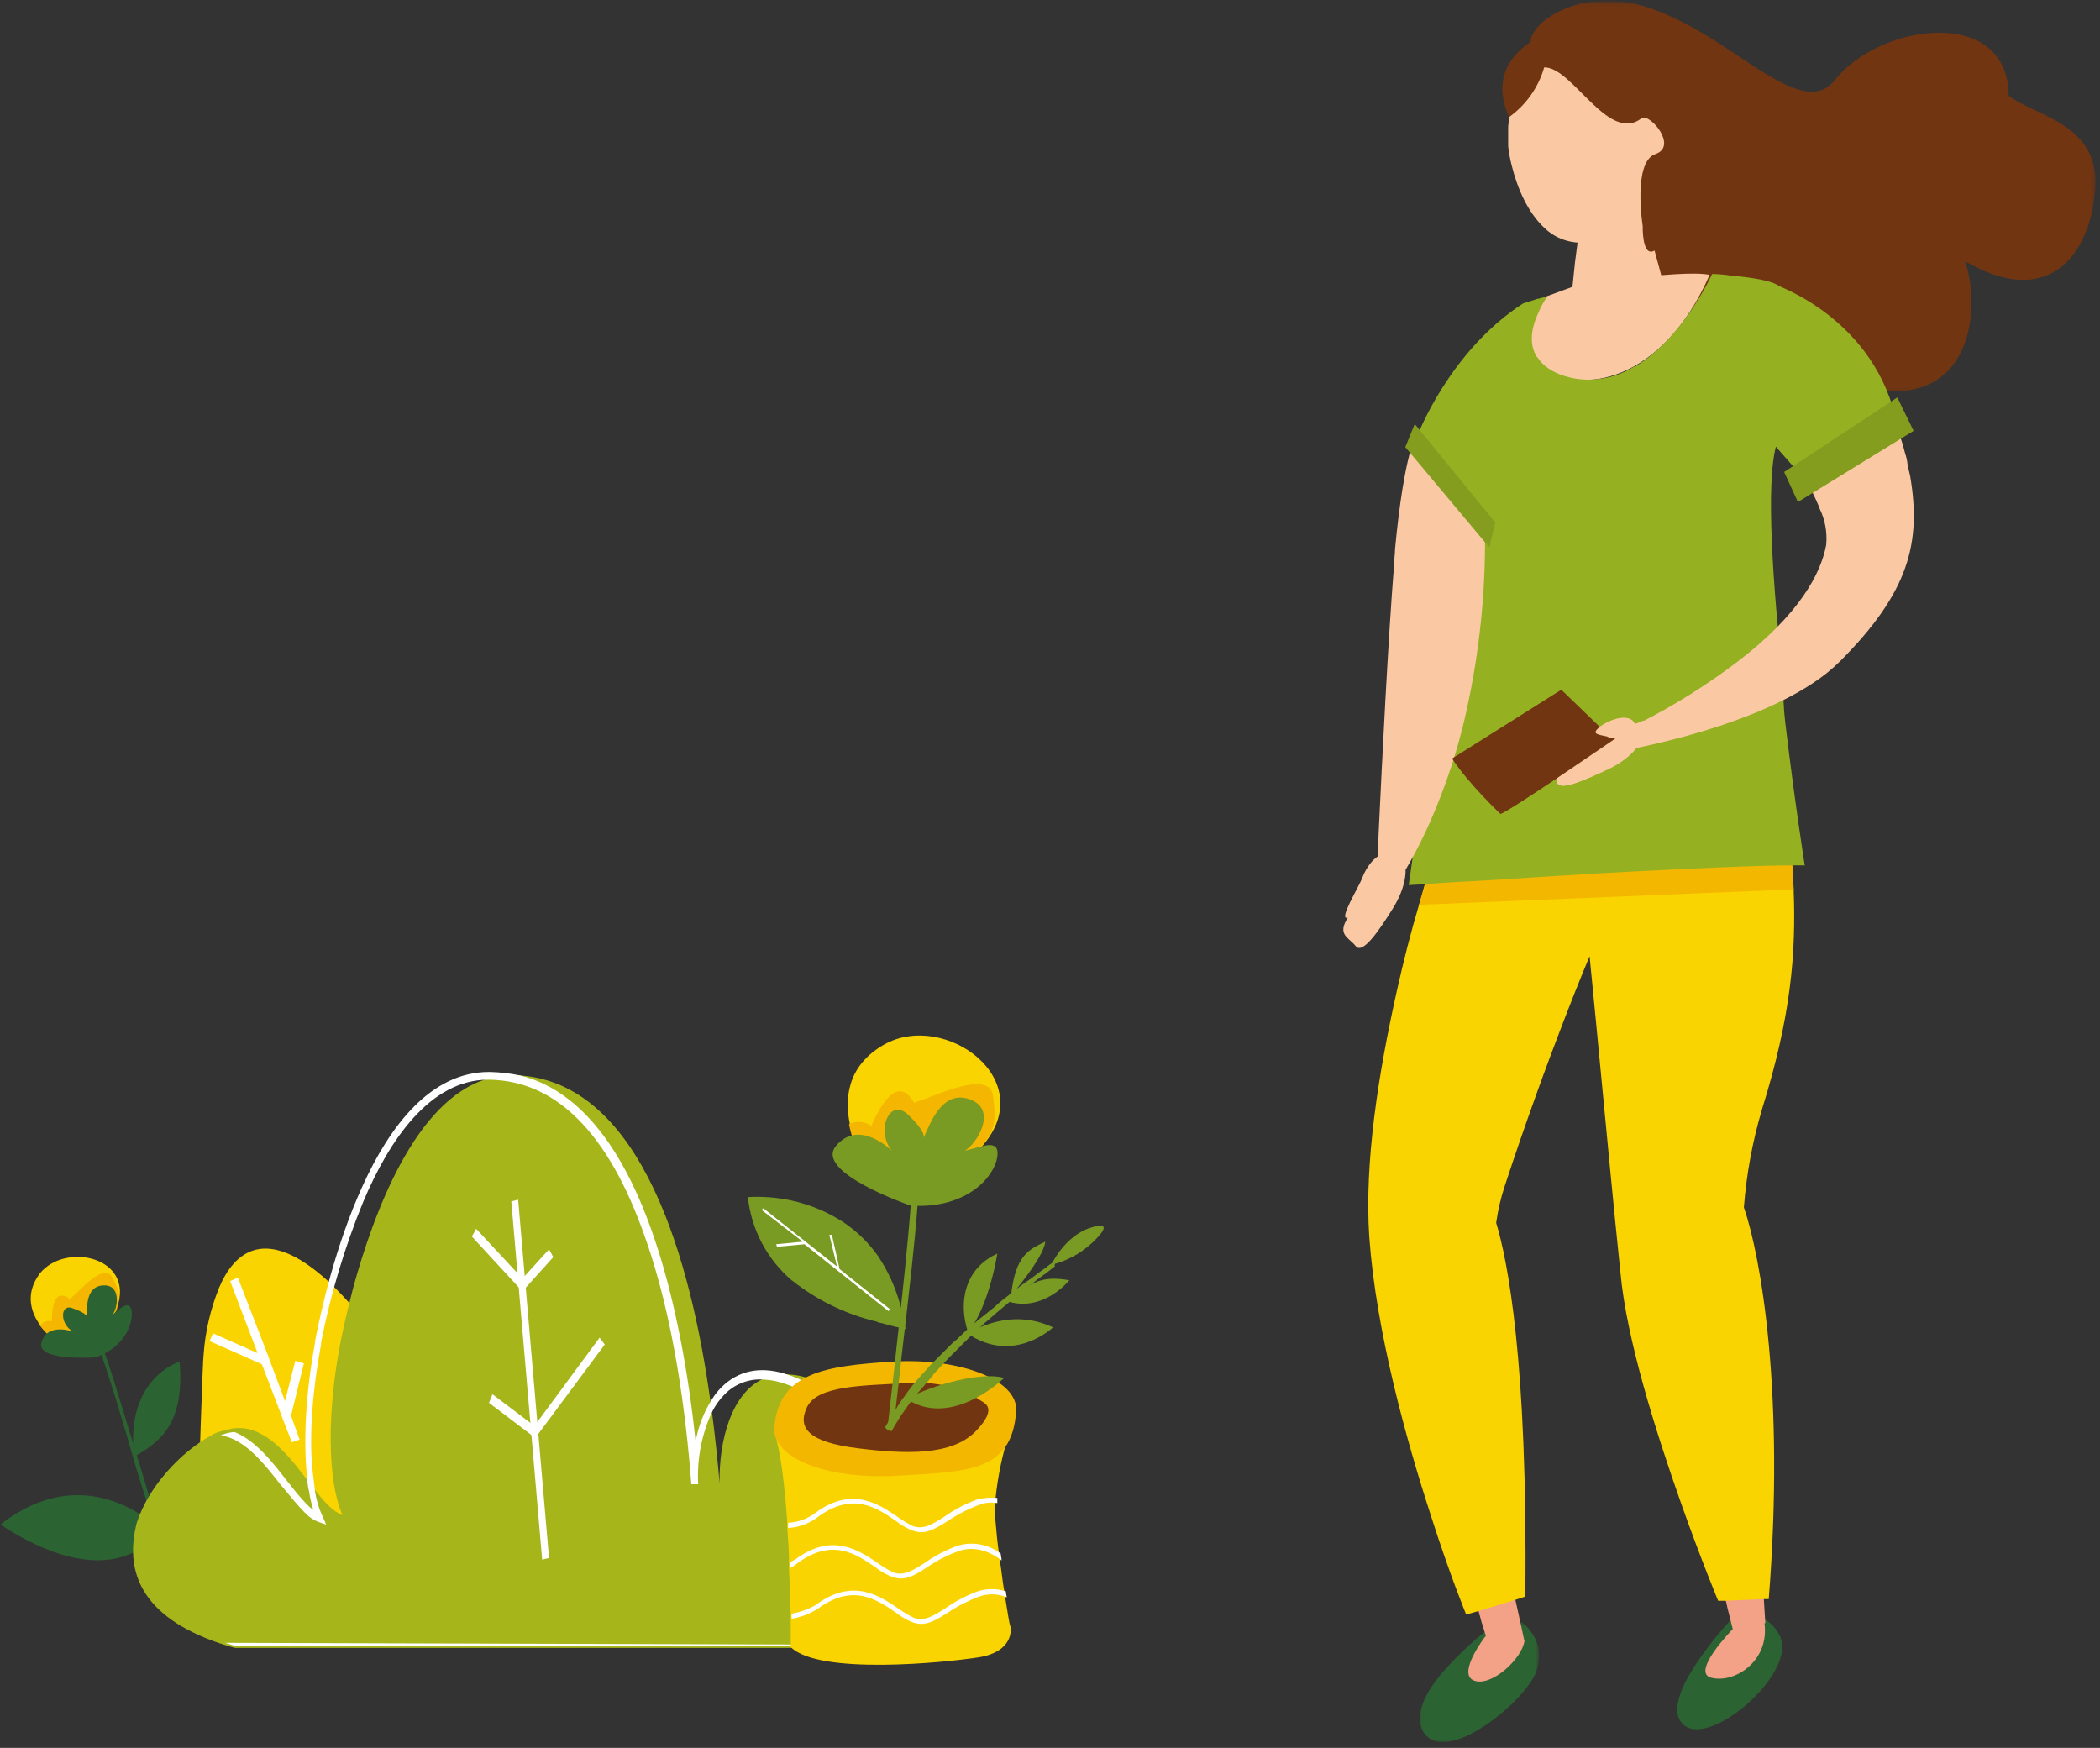 <?xml version="1.0" encoding="UTF-8"?>
<svg width="501px" height="417px" viewBox="0 0 501 417" version="1.1" xmlns="http://www.w3.org/2000/svg" xmlns:xlink="http://www.w3.org/1999/xlink">
    <rect x="0" y="0" width="501" height="417" fill="#333333" stroke="none"/>
    <title>Group 119</title>
    <defs>
        <polygon id="path-1" points="0.383 0.109 135.718 0.109 135.718 92.915 0.383 92.915"></polygon>
        <polygon id="path-3" points="0.031 0.433 28.466 0.433 28.466 29.039 0.031 29.039"></polygon>
    </defs>
    <g id="Design" stroke="none" stroke-width="1" fill="none" fill-rule="evenodd">
        <g id="O_akci" transform="translate(-232, -1292)">
            <g id="Group-119" transform="translate(232, 1292)">
                <path d="M27.917,311.981 L27.917,311.981 C27.917,312.185 27.917,312.185 27.712,312.185 C27.508,312.594 27.303,313.208 27.099,313.618 C24.437,319.138 21.578,321.183 19.124,321.592 C16.818,321.833 14.516,321.09 12.785,319.547 C11.606,318.476 10.513,317.313 9.518,316.071 C7.473,313.208 5.837,308.709 9.518,303.801 C15.647,296.236 32.211,299.916 27.917,311.981" id="Fill-1" fill="#FAD400"></path>
                <path d="M26.69,304.619 C28.531,307.886 28.735,309.118 27.917,311.981 L27.917,312.39 C27.099,314.23 22.805,318.524 19.124,321.796 C16.818,322.037 14.516,321.294 12.785,319.751 C11.605,318.68 10.513,317.518 9.518,316.275 C10.135,315.331 11.305,314.913 12.381,315.253 C12.381,310.754 13.403,307.482 16.675,309.936 C19.329,307.686 24.645,301.347 26.69,304.619" id="Fill-3" fill="#F4B600"></path>
                <path d="M42.847,324.864 C42.847,324.864 29.76,328.749 32.009,347.562 C38.346,343.882 44.072,339.587 42.847,324.864" id="Fill-5" fill="#2C6332"></path>
                <path d="M38.346,365.147 C38.346,365.147 21.373,347.152 0.11,363.715 C5.628,367.396 26.077,380.075 38.346,365.147" id="Fill-7" fill="#2C6332"></path>
                <path d="M58.586,391.732 L57.972,392.345 C57.768,392.141 40.185,374.759 35.069,358.4 C33.434,353.491 31.802,347.971 30.366,342.858 C26.89,331.203 23.209,319.143 21.775,317.502 L22.389,316.889 C24.025,318.729 27.296,329.771 31.182,342.45 C32.818,347.767 34.449,353.083 35.885,357.991 C41.004,374.35 58.586,391.529 58.586,391.732" id="Fill-9" fill="#2C6332"></path>
                <path d="M22.805,323.841 C22.805,323.841 8.285,324.864 9.922,320.16 C11.354,315.457 17.488,317.707 17.488,317.707 C14.221,316.07 14.221,310.755 17.488,312.185 C20.965,313.412 20.755,314.231 20.755,314.231 C20.755,312.185 20.346,306.869 24.641,306.665 C28.935,306.46 28.117,311.98 26.89,313.616 C28.935,311.98 30.775,310.141 31.389,312.594 C31.803,315.048 30.371,321.184 22.805,323.841" id="Fill-11" fill="#2C6332"></path>
                <path d="M53.478,359.422 C54.075,363.828 54.347,368.27 54.296,372.714 C53.478,382.734 58.795,390.914 64.112,392.754 C69.428,394.595 106.646,386.62 106.237,343.063 C94.581,324.046 85.379,312.185 78.017,305.432 C63.497,292.345 55.932,298.48 52.251,307.273 C50.198,312.364 48.956,317.746 48.57,323.223 C48.366,324.45 47.548,350.011 47.548,350.011 C47.548,350.011 51.842,344.699 53.478,359.422" id="Fill-13" fill="#FAD400"></path>
                <polygon id="Fill-15" fill="#FFFFFF" points="67.179 337.746 62.476 325.477 50.002 319.956 50.82 318.115 61.453 322.819 54.91 305.637 56.75 304.819 64.112 323.836 64.316 324.45 67.997 334.265 70.451 324.664 72.496 325.277 69.429 337.751 71.473 343.477 69.633 344.09 67.384 338.365"></polygon>
                <path d="M52.66,392.141 C52.865,392.141 53.069,392.345 53.274,392.345 C54.092,392.55 55.114,392.959 56.137,393.163 L196.418,393.163 C202.553,389.482 211.55,382.734 214.618,372.919 C214.618,372.919 225.251,348.38 201.121,332.839 C195.396,329.158 190.692,327.726 186.807,327.931 C185.341,327.966 183.89,328.242 182.513,328.749 C174.538,332.016 171.47,343.677 171.675,353.901 C171.266,348.993 170.652,343.063 169.834,336.719 C169.63,335.901 169.63,334.879 169.425,333.856 C164.927,301.751 153.475,258.195 123.62,256.559 L122.393,256.559 C120.319,256.529 118.252,256.804 116.258,257.377 C98.876,262.489 89.061,289.891 84.358,306.866 C82.517,313.819 81.495,318.931 81.29,319.953 C78.023,336.517 78.023,353.081 81.699,361.465 C79.45,360.647 77.2,358.198 74.747,354.921 C74.335,354.259 73.855,353.643 73.315,353.081 C73.111,352.672 72.702,352.467 72.497,352.058 C67.998,346.129 62.477,339.789 55.524,340.805 C54.419,341.005 53.327,341.278 52.257,341.623 C51.609,341.808 50.989,342.084 50.417,342.441 C43.26,346.327 35.489,354.506 32.63,363.299 C29.758,374.555 33.234,385.597 52.66,392.141" id="Fill-17" fill="#A6B61A"></path>
                <path d="M190.282,392.346 C196.826,388.461 205.005,381.917 207.868,372.715 C208.277,371.693 217.888,348.586 194.781,333.862 C190.282,330.999 186.19,329.363 182.511,329.159 C178.945,328.796 175.409,330.075 172.9,332.635 C171.653,333.891 170.617,335.342 169.833,336.93 C167.361,342.306 166.239,348.204 166.566,354.112 L164.93,354.112 C163.703,337.957 160.84,314.441 153.683,294.605 C145.092,270.271 132.621,257.797 116.67,257.592 L116.466,257.592 C102.765,257.592 92.95,271.702 86.61,286.834 C82.183,297.659 78.828,308.891 76.59,320.371 L76.59,320.78 C74.545,331.822 73.727,342.457 74.545,350.635 C74.75,352.476 74.954,354.112 75.159,355.748 C75.467,357.872 76.088,359.939 76.999,361.882 L77.817,363.723 L75.977,363.109 C74.727,362.626 73.608,361.856 72.71,360.861 C71.074,359.224 69.234,356.976 67.393,354.725 L67.189,354.521 C63.303,349.613 58.598,343.274 52.669,342.457 C53.702,341.993 54.808,341.716 55.936,341.638 C61.048,343.683 65.138,348.999 68.614,353.496 L68.819,353.701 C70.148,355.487 71.582,357.195 73.113,358.812 C73.606,359.347 74.155,359.826 74.749,360.244 C74.289,358.774 73.948,357.27 73.726,355.745 C73.476,354.811 73.339,353.85 73.317,352.882 C72.295,344.089 72.908,332.433 75.158,320.368 L75.158,319.957 C76.589,312.595 80.065,297.054 86.411,283.149 C92.954,268.629 102.77,255.747 116.675,255.747 L116.88,255.747 C119.285,255.805 121.681,256.08 124.037,256.565 C137.329,259.832 147.962,272.311 155.528,293.782 C161.254,309.938 164.321,328.546 165.957,343.882 C166.587,340.321 167.907,336.916 169.843,333.862 C170.477,332.823 171.232,331.862 172.092,330.999 C175.977,327.114 181.09,325.887 187.224,327.732 C190.361,328.698 193.328,330.148 196.017,332.027 C219.943,347.363 210.332,371.902 209.923,372.925 C207.06,382.127 199.085,388.67 192.541,392.76 L56.545,392.76 C55.523,392.556 54.501,392.147 53.683,391.942 L190.282,392.346 Z" id="Fill-19" fill="#FFFFFF"></path>
                <polygon id="Fill-21" fill="#FFFFFF" points="129.344 372.101 130.98 371.691 123.618 286.216 121.983 286.623"></polygon>
                <polygon id="Fill-23" fill="#FFFFFF" points="124.641 308.095 132.002 299.916 130.98 298.075 124.641 305.028 113.598 293.17 112.576 295.01"></polygon>
                <polygon id="Fill-25" fill="#FFFFFF" points="127.708 343.064 144.272 320.773 143.045 319.138 127.502 340.201 117.482 332.635 116.664 334.678"></polygon>
                <g id="Group-29" transform="translate(364.21, 0.496)">
                    <mask id="mask-2" fill="white">
                        <use xlink:href="#path-1"></use>
                    </mask>
                    <g id="Clip-28"></g>
                    <path d="M135.671,44.215 C135.513,46.206 135.24,48.185 134.853,50.144 C131.99,62.823 122.379,72.229 104.59,61.8 C107.856,71.411 106.838,89.611 91.91,92.474 C91.092,92.678 90.274,92.678 89.248,92.883 C71.662,93.905 28.515,70.593 21.153,55.052 C20.744,54.03 20.131,53.212 19.722,52.189 C12.565,37.466 3.567,20.698 3.567,20.698 C3.567,20.698 -5.635,9.042 7.248,2.498 C19.926,-4.046 32.605,1.68 43.647,8.427 C56.734,16.607 67.572,26.214 73.503,18.652 C84.341,4.951 114.81,0.865 115.014,22.332 C120.743,27.033 136.694,28.878 135.671,44.215" id="Fill-27" fill="#723511" mask="url(#mask-2)"></path>
                </g>
                <path d="M401.317,411.157 C398.655,408.294 400.908,402.773 404.18,397.661 C406.796,393.677 409.737,389.914 412.973,386.414 C413.176,386.08 413.457,385.799 413.791,385.596 C417.058,384.982 419.517,385.391 421.153,386.414 C422.655,387.354 423.861,388.701 424.629,390.299 C424.786,390.462 424.861,390.687 424.833,390.914 C428.105,399.91 407.043,417.701 401.317,411.157" id="Fill-30" fill="#2C6332"></path>
                <polygon id="Fill-32" fill="#F4A287" points="420.334 373.94 421.152 387.232 413.382 388.657 412.155 383.749 411.134 379.251 409.905 374.547"></polygon>
                <path d="M413.383,388.663 C413.383,388.663 402.954,399.297 408.475,400.319 C413.998,401.546 422.177,396.229 420.949,387.232 C417.064,383.347 413.383,388.663 413.383,388.663" id="Fill-34" fill="#F4A287"></path>
                <g id="Group-38" transform="translate(338.69, 386.596)">
                    <mask id="mask-4" fill="white">
                        <use xlink:href="#path-3"></use>
                    </mask>
                    <g id="Clip-37"></g>
                    <path d="M27.864,12.089 C25.41,19.246 5.574,35.605 0.666,26.198 C-1.583,21.698 2.508,15.36 7.211,10.451 C9.812,7.662 12.614,5.065 15.594,2.682 C15.958,2.44 16.3,2.167 16.616,1.864 L24.182,0.433 L24.388,0.433 C26.245,1.891 27.603,3.893 28.273,6.158 C28.63,8.138 28.49,10.176 27.864,12.089" id="Fill-36" fill="#2C6332" mask="url(#mask-4)"></path>
                </g>
                <polygon id="Fill-39" fill="#F4A287" points="363.687 391.528 355.506 393.776 354.489 390.305 353.468 387.038 351.626 380.29 350.401 376.609 359.807 374.563 360.625 377.632 362.26 384.994"></polygon>
                <path d="M354.284,390.504 C354.284,390.504 347.536,399.297 351.622,400.932 C355.708,402.569 363.074,395.821 363.687,391.527 C359.602,384.983 354.284,390.504 354.284,390.504" id="Fill-41" fill="#F4A287"></path>
                <path d="M416.04,288.054 C420.13,299.913 425.856,332.634 421.969,381.506 L420.742,381.506 L415.835,381.71 L411.54,381.914 L409.904,381.914 C409.904,381.914 405.815,372.099 401.111,358.805 C395.182,342.035 388.024,319.541 386.591,303.592 C385.773,295.822 384.955,287.436 384.137,279.054 C381.684,253.083 379.23,228.134 379.23,228.134 C379.23,228.134 369.417,251.244 358.988,282.946 C358.045,285.81 357.361,288.753 356.943,291.74 C359.605,300.532 364.509,324.459 363.895,380.897 L361.442,381.715 L352.648,384.377 L349.784,385.191 C349.784,385.191 345.899,375.786 341.4,361.676 C335.471,343.476 328.313,317.711 326.677,295.217 C325.45,277.222 328.926,255.75 333.221,236.532 C334.857,229.17 336.697,222.012 338.537,215.878 C340.787,207.697 343.036,200.54 344.673,195.634 C346.308,190.725 347.334,187.862 347.334,187.862 L424.837,187.657 C424.837,187.657 425.449,190.522 426.267,195.429 C426.676,197.883 426.881,200.54 427.29,203.812 C427.494,206.266 427.699,208.924 427.903,211.993 C428.518,227.533 427.29,242.461 420.337,264.748 C418.088,272.344 416.648,280.156 416.04,288.054" id="Fill-43" fill="#FAD400"></path>
                <path d="M338.539,215.87 L427.901,212.189 C427.746,206.643 427.267,201.114 426.47,195.625 L344.877,195.625 L338.539,215.87 Z" id="Fill-45" fill="#F4B700"></path>
                <polygon id="Fill-47" fill="#FAC9A3" points="396.41 65.98 374.529 74.364 375.756 62.506 376.37 57.803 377.391 48.805 389.662 41.035"></polygon>
                <path d="M368.394,54.327 C364.509,50.646 362.055,45.125 360.624,39.399 C360.252,37.919 359.979,36.416 359.806,34.9 L359.806,30.192 C360.16,25.926 361.49,21.798 363.691,18.127 C363.895,17.923 363.895,17.718 364.1,17.514 C368.1,11.084 374.787,6.802 382.3,5.858 C390.275,4.631 397.432,7.494 399.481,19.968 C403.975,50.846 379.641,65.16 368.394,54.327" id="Fill-49" fill="#FAC9A3"></path>
                <path d="M375.143,68.432 L369.008,70.682 C369.008,70.682 359.191,80.497 367.985,87.45 C376.779,94.402 396.614,91.335 407.861,65.569 C400.704,64.138 375.143,68.432 375.143,68.432" id="Fill-51" fill="#FAC9A3"></path>
                <path d="M425.856,171.904 C428.104,190.921 430.56,206.462 430.56,206.462 C430.56,206.462 424.219,206.258 402.543,207.28 L402.339,207.28 C394.569,207.689 384.753,208.098 372.484,208.916 L372.28,208.916 C365.327,209.325 357.557,209.939 348.968,210.348 L348.764,210.348 C344.672,210.552 340.378,210.961 336.085,211.166 C342.014,168.018 349.377,139.799 354.285,124.053 L338.13,104.013 C338.13,104.013 345.696,83.768 363.487,72.311 L363.691,72.311 C364.714,71.902 365.735,71.697 366.759,71.288 L366.963,71.288 C367.781,71.084 368.395,70.88 369.213,70.675 C368.272,71.925 367.515,73.302 366.963,74.765 C366.963,74.969 366.759,74.969 366.759,75.174 C366.553,75.583 366.553,75.787 366.348,76.196 C364.918,80.082 365.327,82.944 366.553,84.989 C366.552,85.101 366.64,85.191 366.75,85.194 L366.759,85.194 C369.419,89.488 376.165,90.92 380.254,90.511 C383.67,90.336 386.981,89.28 389.866,87.443 L390.07,87.443 C401.522,80.695 408.475,65.358 408.475,65.358 C409.982,65.384 411.485,65.52 412.973,65.767 L413.177,65.767 C417.675,66.176 423.607,66.994 424.833,68.63 C432.194,78.65 437.308,107.483 423.811,106.052 C421.148,115.254 422.993,139.997 425.447,162.696 C425.378,165.771 425.516,168.847 425.856,171.904" id="Fill-53" fill="#95B122"></path>
                <path d="M438.943,157.796 C437.006,159.707 434.883,161.419 432.605,162.908 C414.818,174.766 384.959,179.471 384.959,179.471 L391.501,172.314 C399.623,168.172 407.357,163.313 414.613,157.794 C429.337,146.541 434.448,136.732 435.676,129.984 C435.964,126.957 435.396,123.911 434.039,121.191 C434.039,120.986 433.834,120.782 433.834,120.577 C432.869,118.336 431.778,116.151 430.567,114.033 C427.875,109.533 424.867,105.228 421.571,101.151 C421.571,101.151 413.186,82.746 424.638,68.844 C436.985,76.228 446.601,87.423 452.039,100.744 C453.043,103.131 453.863,105.592 454.494,108.106 C454.814,109.031 455.02,109.992 455.106,110.969 C455.311,111.786 455.515,112.809 455.72,113.631 C458.371,129.371 455.507,141.232 438.943,157.796" id="Fill-55" fill="#FAC9A3"></path>
                <path d="M422.175,67.409 C422.175,67.409 444.26,74.158 451.417,96.652 C445.059,103.229 438.15,109.25 430.764,114.647 L419.108,101.355 C418.904,101.355 404.794,88.267 422.175,67.409" id="Fill-57" fill="#95B122"></path>
                <path d="M390.07,177.016 C387.114,180.485 383.499,183.335 379.437,185.4 C383.936,180.288 387.412,176.403 387.412,176.403 L390.07,177.016 Z" id="Fill-59" fill="#FAC9A3"></path>
                <path d="M392.113,171.906 C389.645,172.984 387.023,173.674 384.343,173.951 C380.048,174.36 381.276,175.587 383.32,175.791 C385.366,175.996 389.456,176.2 390.273,175.791 C391.091,175.382 392.523,172.111 392.523,172.111" id="Fill-61" fill="#FAC9A3"></path>
                <polygon id="Fill-63" fill="#849D1F" points="425.651 112.603 452.643 94.816 456.529 102.791 428.922 119.764"></polygon>
                <path d="M354.283,130.393 C354.186,144.302 352.541,158.155 349.375,171.7 C347.725,178.674 345.536,185.511 342.832,192.149 C340.752,197.366 338.292,202.424 335.47,207.281 C330.153,211.165 328.313,212.393 328.313,212.393 C328.313,212.393 328.517,206.872 328.926,198.283 C329.744,181.101 331.176,152.273 332.607,134.482 C332.607,133.255 332.812,132.233 332.812,131.006 C335.061,107.49 337.924,103.809 337.924,103.809 L354.079,123.849 C354.079,124.053 354.283,126.306 354.283,130.393" id="Fill-65" fill="#FAC9A3"></path>
                <polygon id="Fill-67" fill="#849D1F" points="337.516 101.151 335.266 106.672 355.305 130.597 356.738 124.668"></polygon>
                <path d="M360.009,27.943 C364.062,25.05 367.016,20.87 368.393,16.085 C375.142,15.88 383.73,34.489 391.704,28.15 C393.75,27.127 400.296,34.898 394.972,36.741 C389.451,38.581 391.904,53.923 391.904,53.923 C391.904,53.923 391.699,61.284 394.567,59.852 C401.928,56.375 402.745,55.966 415.834,51.261 C417.06,50.852 400.293,19.36 400.088,17.929 C398.452,5.864 384.75,3.614 384.75,3.614 C384.75,3.614 350.807,6.88 360.009,27.943" id="Fill-69" fill="#723511"></path>
                <path d="M391.501,176.607 C391.501,176.607 390.07,180.492 383.526,183.56 C378.211,186.014 371.668,189.081 371.461,186.423 C371.255,183.764 379.232,177.63 383.731,175.789 C381.069,175.176 379.641,175.176 381.482,173.54 C383.322,172.108 387.41,170.273 389.457,171.904 C390.556,173.254 391.264,174.882 391.501,176.607" id="Fill-71" fill="#FAC9A3"></path>
                <path d="M335.267,206.667 C335.267,206.667 336.085,210.757 332.2,216.891 C329.132,221.799 325.042,227.934 323.407,225.684 C321.771,223.64 318.907,223.024 321.566,218.938 C319.111,219.754 324.228,211.576 325.042,209.325 C325.857,207.076 328.309,203.396 330.768,203.804 C333.216,204.009 335.267,206.667 335.267,206.667" id="Fill-73" fill="#FAC9A3"></path>
                <path d="M384.755,176.404 C384.755,176.404 360.012,193.786 357.966,193.99 C357.966,193.99 350.4,186.833 346.514,180.903 L372.485,164.544 L384.755,176.404 Z" id="Fill-75" fill="#723511"></path>
                <path d="M391.501,176.607 C391.501,176.607 390.07,180.492 383.526,183.56 C378.211,186.014 371.668,189.081 371.461,186.423 C371.255,183.764 379.232,177.63 383.731,175.789 C381.069,175.176 379.641,175.176 381.482,173.54 C383.322,172.108 387.41,170.273 389.457,171.904 C390.556,173.254 391.264,174.882 391.501,176.607" id="Fill-77" fill="#FAC9A3"></path>
                <path d="M385.367,176.193 C385.367,176.193 359.806,193.779 357.966,194.188 C357.966,194.188 350.4,187.031 346.514,181.101 L369.416,173.33 L385.367,176.193 Z" id="Fill-79" fill="#723511"></path>
                <path d="M184.761,341.837 C186.192,345.927 187.215,354.312 187.828,363.309 L187.828,364.536 C188.033,367.198 188.237,370.057 188.237,372.716 L188.237,374.144 C188.442,378.03 188.442,381.71 188.646,384.982 L188.646,392.957 C195.394,399.705 225.659,396.638 233.429,395.411 C241.404,394.185 241.404,389.072 240.995,387.845 C240.791,387.437 240.382,384.578 239.769,380.892 C239.769,380.483 239.564,380.076 239.564,379.462 C239.155,377.212 238.951,374.758 238.542,372.305 C238.542,371.69 238.337,371.077 238.337,370.668 C237.928,368.006 237.724,365.352 237.519,363.102 C237.315,361.61 237.315,360.096 237.519,358.603 L237.519,357.376 C238.068,352.097 239.164,346.889 240.786,341.835 C234.248,334.065 196.621,333.656 184.761,341.837" id="Fill-81" fill="#FAD400"></path>
                <path d="M184.762,340.201 C183.944,348.38 198.463,353.082 214.413,352.059 C230.363,351.034 241.406,351.445 242.428,336.722 C243.042,329.156 228.727,323.839 212.777,324.864 C196.827,325.889 185.989,327.521 184.762,340.201" id="Fill-83" fill="#F4B700"></path>
                <path d="M188.033,363.309 L188.033,364.536 C190.634,364.398 193.132,363.47 195.19,361.874 C203.574,355.739 209.3,359.829 213.798,362.896 C214.979,363.829 216.287,364.587 217.684,365.147 C218.342,365.38 219.032,365.517 219.729,365.555 C221.774,365.555 223.818,364.328 226.068,362.893 C228.432,361.312 230.971,360.008 233.634,359.007 C235.002,358.486 236.486,358.343 237.928,358.598 L237.928,357.371 C236.281,357.21 234.618,357.348 233.02,357.78 C230.264,358.803 227.653,360.177 225.25,361.871 C222.387,363.711 220.342,364.937 217.888,364.12 C216.669,363.547 215.505,362.864 214.412,362.075 C209.913,359.007 203.369,354.305 194.372,361.052 C192.519,362.399 190.32,363.183 188.033,363.309" id="Fill-85" fill="#FFFFFF"></path>
                <path d="M188.442,372.713 L188.442,374.145 C189.1,373.807 189.718,373.396 190.282,372.918 C198.666,366.783 204.392,370.873 208.891,373.94 C210.07,374.872 211.379,375.63 212.776,376.19 C213.434,376.423 214.124,376.561 214.821,376.599 C217.07,376.599 218.911,375.371 221.16,373.937 C223.5,372.314 226.045,371.009 228.726,370.051 C232.816,368.619 236.701,370.46 238.951,372.301 C238.951,371.686 238.746,371.074 238.746,370.665 C235.784,368.373 231.884,367.686 228.317,368.824 C225.562,369.847 222.95,371.221 220.546,372.914 C217.684,374.755 215.639,375.982 213.185,375.162 C211.965,374.591 210.801,373.906 209.708,373.119 C205.21,370.051 198.666,365.348 189.668,372.095 L188.442,372.713 Z" id="Fill-87" fill="#FFFFFF"></path>
                <path d="M188.851,384.984 L188.851,386.211 C191.106,385.825 193.263,384.991 195.19,383.757 C203.574,377.622 209.3,381.712 213.799,384.779 C214.979,385.712 216.288,386.47 217.684,387.029 C218.342,387.263 219.031,387.4 219.729,387.438 C221.774,387.438 223.819,386.211 226.068,384.776 C228.433,383.194 230.971,381.891 233.634,380.89 C235.763,380.126 238.102,380.199 240.178,381.095 C240.178,380.686 239.973,380.277 239.973,379.664 C237.781,378.947 235.417,378.947 233.225,379.664 C230.47,380.686 227.858,382.06 225.455,383.753 C222.592,385.593 220.547,386.82 218.093,386.002 C216.872,385.431 215.708,384.748 214.614,383.96 C210.116,380.893 203.572,376.189 194.574,382.938 C192.802,383.95 190.864,384.644 188.851,384.984" id="Fill-89" fill="#FFFFFF"></path>
                <path d="M233.84,334.066 C233.84,334.066 227.5,329.158 216.458,329.976 C205.416,330.589 194.987,330.589 192.533,335.703 C190.079,340.814 193.146,344.086 204.598,345.517 C216.049,346.948 227.091,347.357 232.817,341.427 C238.338,335.703 234.658,334.679 233.84,334.066" id="Fill-91" fill="#723511"></path>
                <path d="M216.048,317.091 C215.691,314.953 215.213,312.837 214.616,310.753 C213.495,306.829 211.77,303.104 209.504,299.711 C207.243,296.487 204.399,293.713 201.12,291.53 C198.263,289.686 195.167,288.24 191.918,287.236 C187.553,285.887 182.982,285.332 178.422,285.601 C179.236,293.301 182.967,300.399 188.851,305.435 C189.464,305.844 189.873,306.253 190.486,306.663 C195.997,310.709 202.251,313.628 208.891,315.253 C209.095,315.253 209.3,315.253 209.3,315.458 C209.708,315.458 209.913,315.662 210.322,315.662 C212.367,316.273 214.204,316.682 216.048,317.091" id="Fill-93" fill="#799A23"></path>
                <polygon id="Fill-95" fill="#FFFFFF" points="182.103 288.259 199.689 302.163 197.848 294.597 198.462 294.597 200.302 302.777 212.367 312.388 211.958 312.797 191.918 296.848 185.374 297.46 185.17 296.848 191.509 296.234 181.694 288.668"></polygon>
                <path d="M234.044,273.742 L234.044,273.742 C233.84,273.946 233.84,274.151 233.635,274.151 C233.001,274.814 232.317,275.43 231.59,275.99 C223.615,282.739 217.889,283.965 213.803,282.942 C207.874,281.512 205.419,275.785 205.419,275.785 C204.169,273.406 203.272,270.857 202.757,268.22 C201.53,262.29 201.939,254.314 210.937,249.203 C225.455,241.023 248.563,257.79 234.044,273.742" id="Fill-97" fill="#FAD400"></path>
                <path d="M236.907,261.47 C237.725,267.809 237.316,269.854 233.84,273.741 L233.635,273.945 L233.431,274.15 C230.769,276.398 221.573,280.078 213.595,282.942 C207.666,281.51 205.211,275.785 205.211,275.785 C203.961,273.404 203.065,270.856 202.549,268.218 C204.256,267.338 206.313,267.495 207.866,268.627 C210.933,261.675 214.614,257.176 218.09,263.107 C223.615,261.266 236.089,255.131 236.907,261.47" id="Fill-99" fill="#F4B600"></path>
                <path d="M211.754,340.609 L213.185,340.609 C213.798,334.68 214.616,328.545 215.23,322.41 C216.866,308.709 218.297,296.032 218.911,287.441 C219.32,281.92 219.32,278.034 218.706,276.603 L217.275,277.011 C217.684,278.443 217.684,282.124 217.275,287.441 C216.661,296.234 215.23,309.321 213.798,322.204 C213.185,328.34 212.367,334.679 211.754,340.609" id="Fill-101" fill="#799A23"></path>
                <path d="M217.276,287.646 C217.276,287.646 193.964,279.671 199.489,273.332 C205.01,266.789 212.781,274.56 212.781,274.56 C208.895,269.857 212.167,261.676 216.666,265.968 C221.165,270.261 220.347,271.489 220.347,271.489 C221.778,268.421 224.641,259.834 231.389,262.287 C238.138,264.741 233.025,272.92 230.162,274.557 C234.457,273.534 238.547,271.489 237.933,275.988 C237.32,280.486 230.977,288.465 217.276,287.646" id="Fill-103" fill="#799A23"></path>
                <path d="M251.629,300.937 C250.9,301.342 250.215,301.822 249.584,302.368 C248.971,302.777 248.153,303.391 247.335,304.004 C246.415,304.734 245.461,305.416 244.472,306.049 C243.45,306.867 242.223,307.685 240.996,308.711 C239.769,309.737 238.542,310.552 237.315,311.779 C235.951,312.868 234.589,313.958 233.225,315.046 C231.794,316.273 230.563,317.295 229.34,318.522 C228.705,319.185 228.021,319.801 227.295,320.362 L225.454,322.203 L221.768,325.888 C220.745,327.115 219.518,328.342 218.501,329.569 C217.55,330.678 216.661,331.838 215.839,333.046 C215.087,334.02 214.404,335.043 213.794,336.113 C213.241,336.885 212.762,337.707 212.362,338.567 C211.994,339.094 211.652,339.64 211.34,340.203 C211.342,340.314 211.254,340.405 211.143,340.407 L211.135,340.407 C211.135,340.407 210.931,340.612 211.135,340.612 C211.34,340.816 211.749,341.021 211.544,341.021 L211.953,341.225 C212.146,341.326 212.353,341.395 212.567,341.43 C212.771,341.43 212.771,341.43 212.771,341.225 C212.769,341.114 212.858,341.023 212.968,341.021 L212.976,341.021 C213.214,340.526 213.488,340.047 213.794,339.589 C214.203,338.976 214.612,338.158 215.225,337.34 C215.839,336.522 216.452,335.499 217.27,334.477 C218.095,333.338 218.985,332.248 219.932,331.21 C220.954,329.983 221.977,328.961 222.999,327.529 C224.226,326.302 225.249,325.075 226.476,323.848 L230.157,320.168 C231.383,318.941 232.61,317.714 234.042,316.487 C234.603,315.885 235.219,315.337 235.882,314.851 C236.496,314.237 237.109,313.828 237.723,313.215 L241.403,310.148 C242.63,309.125 243.653,308.307 244.67,307.486 C245.688,306.664 246.715,305.85 247.533,305.236 C248.351,304.623 249.169,304.009 249.783,303.6 C251.01,302.578 251.623,302.169 251.623,302.169 L251.629,300.937 Z" id="Fill-105" fill="#799A23"></path>
                <path d="M239.564,328.748 C239.564,328.748 227.295,340.813 216.453,333.86 C219.32,331.611 233.225,326.908 239.564,328.748" id="Fill-107" fill="#799A23"></path>
                <path d="M251.22,316.682 C251.22,316.682 241.814,325.681 230.771,318.115 C235.066,315.864 242.427,312.593 251.22,316.682" id="Fill-109" fill="#799A23"></path>
                <path d="M237.929,299.096 C237.929,299.096 236.088,311.367 230.976,317.91 C228.521,310.753 230.158,302.572 237.929,299.096" id="Fill-111" fill="#799A23"></path>
                <path d="M261.854,295.217 C261.854,295.217 266.148,290.921 260.014,292.967 C253.879,295.011 250.811,301.759 250.811,301.759 C255.06,300.723 258.904,298.445 261.854,295.217" id="Fill-113" fill="#799A23"></path>
                <path d="M241.2,309.118 C241.2,309.118 248.971,300.12 249.38,296.236 C245.49,298.075 242.223,299.506 241.2,309.118" id="Fill-115" fill="#799A23"></path>
                <path d="M255.106,305.437 C255.106,305.437 248.766,313.412 239.973,310.346 C245.495,307.074 247.131,304.003 255.106,305.437" id="Fill-117" fill="#799A23"></path>
            </g>
        </g>
    </g>
</svg>